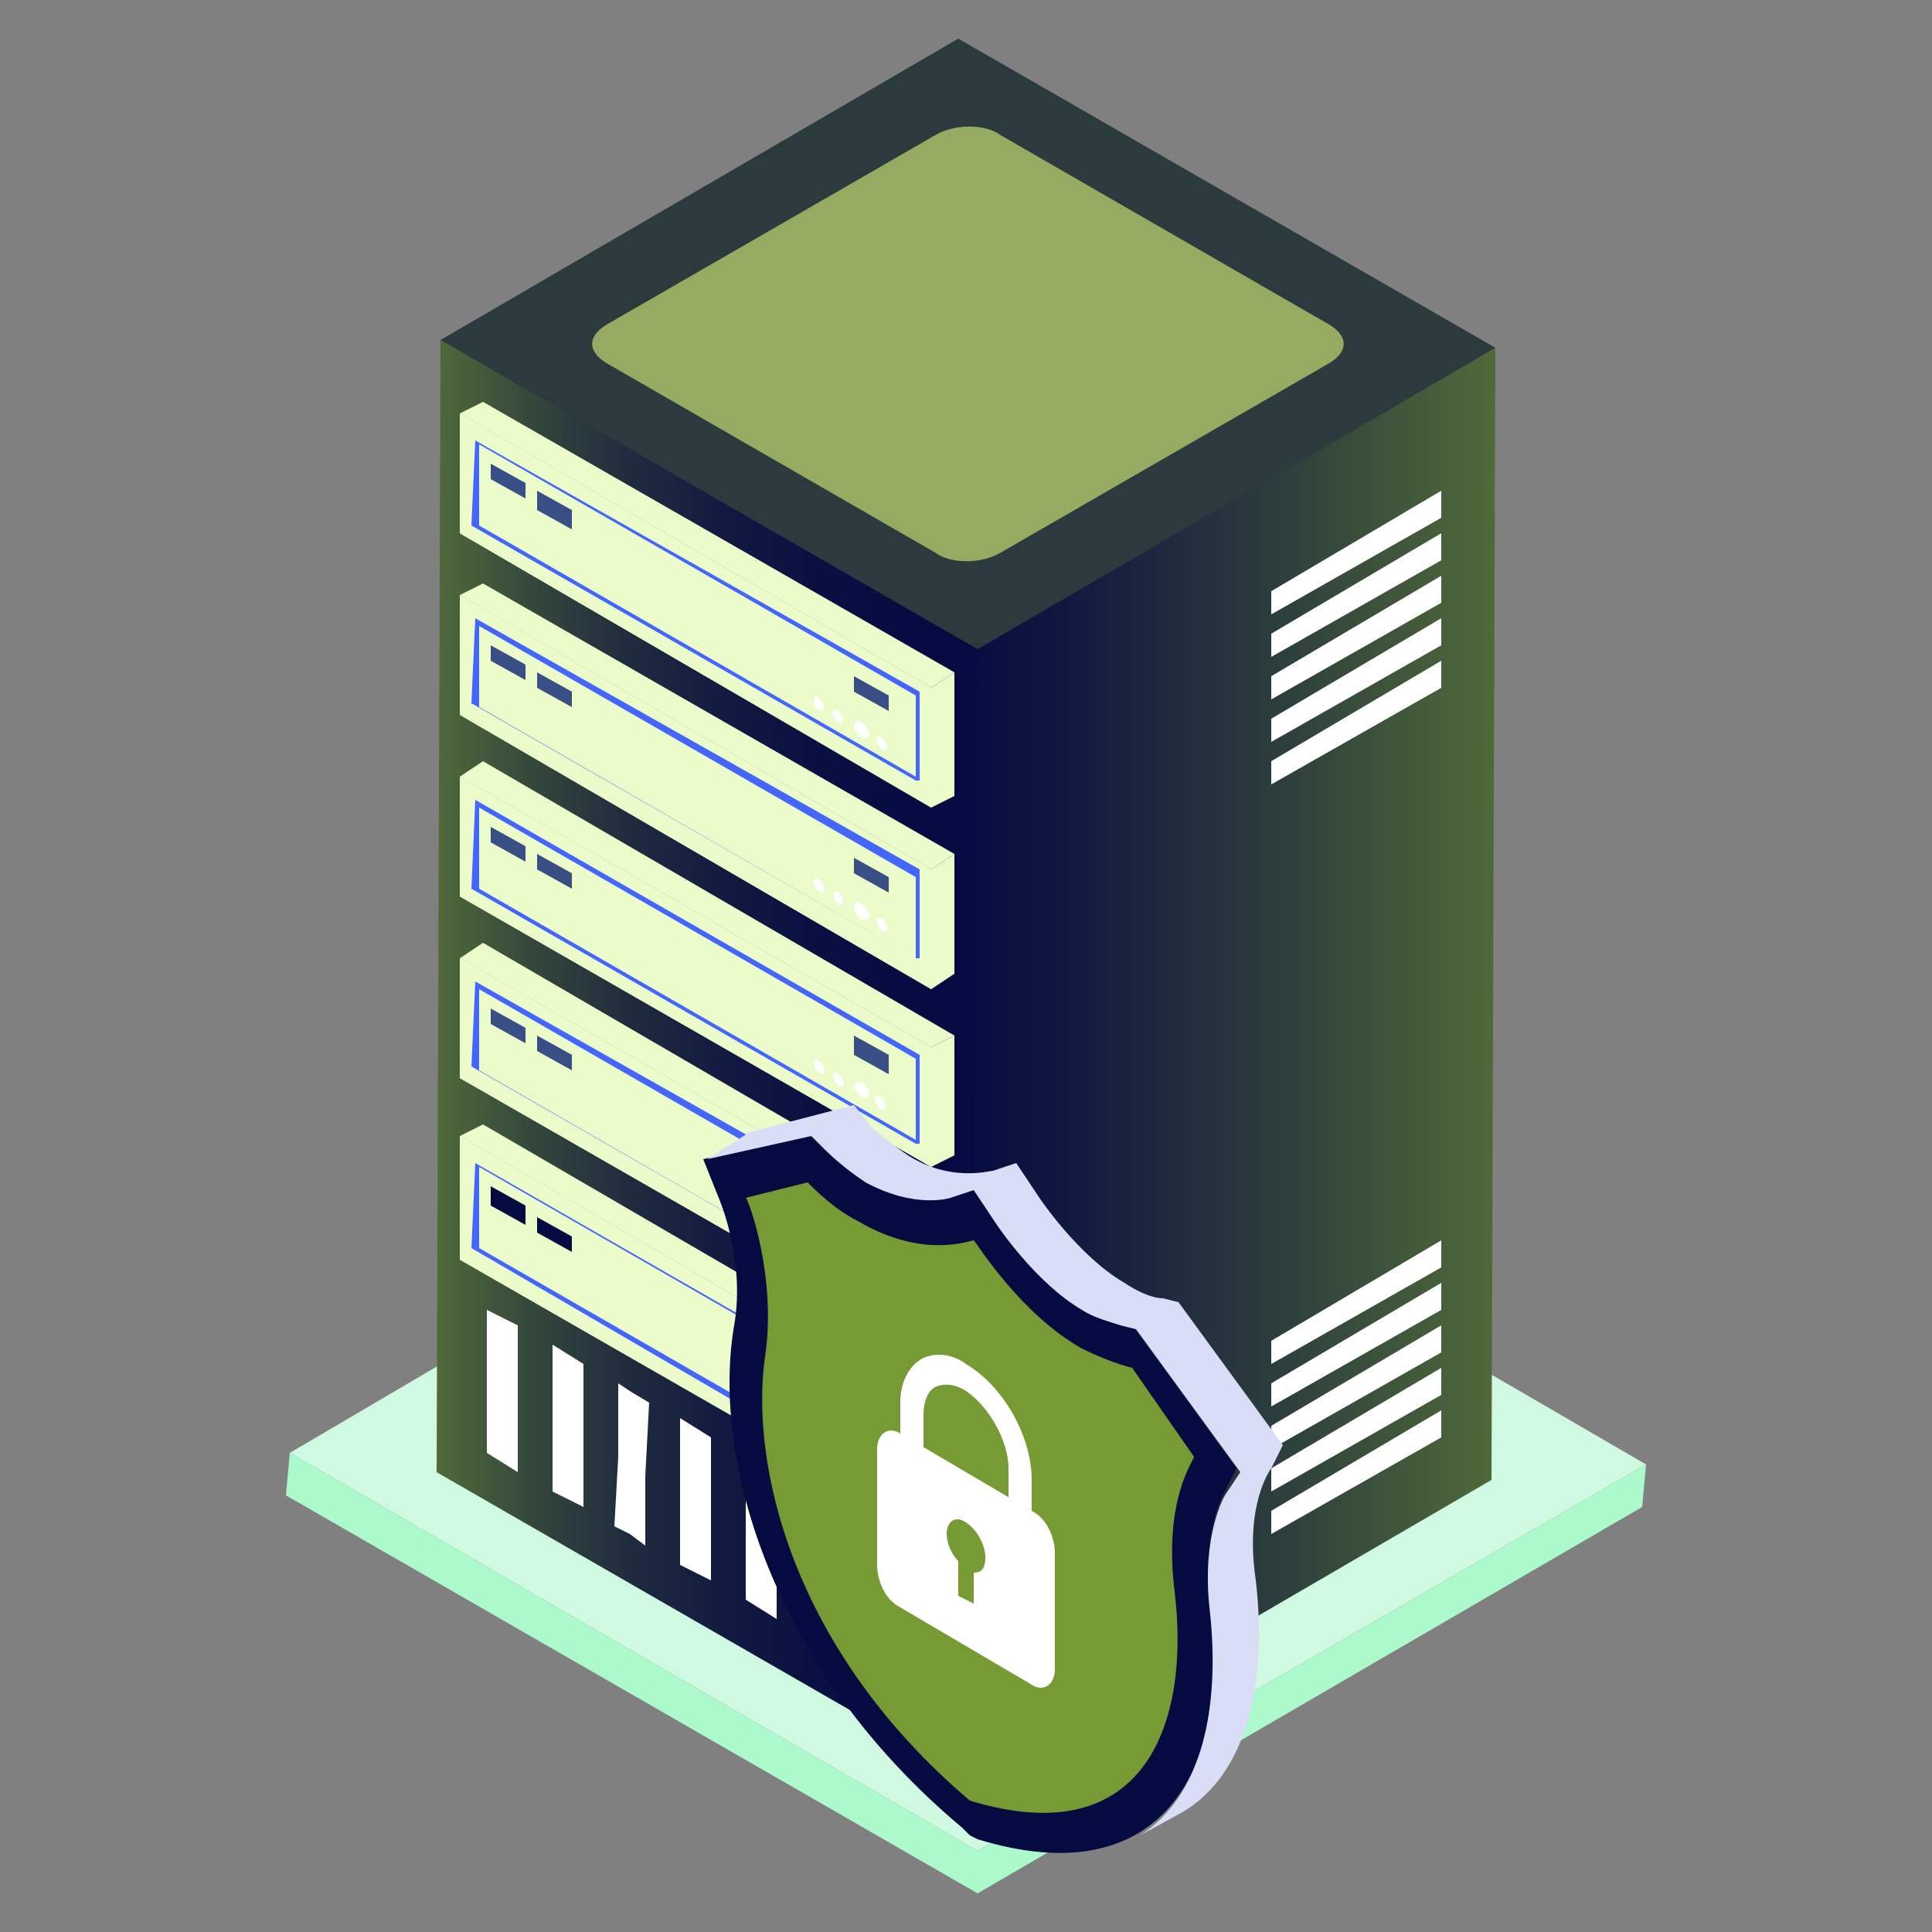 <?xml version="1.0" encoding="utf-8"?>
<!-- Generator: Adobe Illustrator 23.0.5, SVG Export Plug-In . SVG Version: 6.00 Build 0)  -->
<svg version="1.1" id="Layer_1" xmlns="http://www.w3.org/2000/svg" xmlns:xlink="http://www.w3.org/1999/xlink" x="0px" y="0px"
	 viewBox="0 0 50 50" style="enable-background:new 0 0 50 50;" xml:space="preserve">
<rect x="0" y="0" width="50" height="50" fill="#808080" stroke="none"/>
<style type="text/css">
	.st0{fill:#CFF9E0;}
	.st1{fill:#ACF9CB;}
	.st2{fill:url(#SVGID_1_);}
	.st3{fill:#FFFFFF;}
	.st4{fill:url(#SVGID_2_);}
	.st5{fill:#EBFCCA;}
	.st6{fill:#384E85;}
	.st7{fill:#4466FB;}
	.st8{fill:#050B41;}
	.st9{enable-background:new    ;}
	.st10{fill:#D9DDF6;}
	.st11{fill:#769B34;}
	.st12{fill:#2A3A3D;}
	.st13{fill:#97AA61;}
</style>
<g>
	<g>
		<g>
			<g>
				<polygon class="st0" points="7.5,37.6 24.7,27.5 42.6,37.9 25.3,47.9 				"/>
			</g>
			<g>
				<g>
					<polygon class="st1" points="25.3,47.9 42.6,37.9 42.5,39 25.3,49 					"/>
				</g>
				<g>
					<polygon class="st1" points="25.3,47.9 25.3,49 7.4,38.7 7.5,37.6 					"/>
				</g>
			</g>
		</g>
		<g>
			<g>
				<g>
					<g>
						<g>
							<linearGradient id="SVGID_1_" gradientUnits="userSpaceOnUse" x1="24.7" y1="27.549" x2="38.654" y2="27.549">
								<stop  offset="0" style="stop-color:#050B41"/>
								<stop  offset="0.204" style="stop-color:#101840"/>
								<stop  offset="0.584" style="stop-color:#2B3C3D"/>
								<stop  offset="1" style="stop-color:#4F6939"/>
							</linearGradient>
							<polygon class="st2" points="24.7,16.7 38.7,9 38.6,38.3 25.2,46.1 							"/>
						</g>
						<g>
							<g>
								<g>
									<g>
										<polygon class="st3" points="32.9,39.1 32.9,39.7 37.3,37.2 37.3,36.5 										"/>
									</g>
									<g>
										<polygon class="st3" points="32.9,34.7 32.9,35.3 37.3,32.8 37.3,32.1 										"/>
									</g>
									<g>
										<polygon class="st3" points="32.9,35.8 32.9,36.4 37.3,33.9 37.3,33.2 										"/>
									</g>
									<g>
										<polygon class="st3" points="32.9,36.9 32.9,37.5 37.3,35 37.3,34.3 										"/>
									</g>
									<g>
										<polygon class="st3" points="32.9,38 32.9,38.6 37.3,36.1 37.3,35.4 										"/>
									</g>
								</g>
								<g>
									<g>
										<polygon class="st3" points="32.9,19.7 32.9,20.3 37.3,17.8 37.3,17.1 										"/>
									</g>
									<g>
										<polygon class="st3" points="32.9,15.3 32.9,15.9 37.3,13.4 37.3,12.7 										"/>
									</g>
									<g>
										<polygon class="st3" points="32.9,16.4 32.9,17 37.3,14.5 37.3,13.8 										"/>
									</g>
									<g>
										<polygon class="st3" points="32.9,17.5 32.9,18.1 37.3,15.6 37.3,14.9 										"/>
									</g>
									<g>
										<polygon class="st3" points="32.9,18.6 32.9,19.2 37.3,16.7 37.3,16 										"/>
									</g>
								</g>
							</g>
						</g>
						<g>
							<linearGradient id="SVGID_2_" gradientUnits="userSpaceOnUse" x1="11.346" y1="27.432" x2="25.253" y2="27.432">
								<stop  offset="0" style="stop-color:#4F6939"/>
								<stop  offset="4.286255e-03" style="stop-color:#4E6839"/>
								<stop  offset="0.176" style="stop-color:#34473C"/>
								<stop  offset="0.352" style="stop-color:#1F2C3E"/>
								<stop  offset="0.532" style="stop-color:#111A40"/>
								<stop  offset="0.719" style="stop-color:#080F41"/>
								<stop  offset="0.922" style="stop-color:#050B41"/>
							</linearGradient>
							<polygon class="st4" points="25.3,16.7 25.2,46.1 11.3,38.1 11.4,8.8 							"/>
						</g>
					</g>
					<g>
						<g>
							<g>
								<polygon class="st5" points="24.1,17.8 24.7,17.4 24.7,20.6 24.1,20.9 								"/>
							</g>
							<g>
								<polygon class="st5" points="11.9,10.7 12.5,10.4 24.7,17.4 24.1,17.8 								"/>
							</g>
							<g>
								<polygon class="st5" points="24.1,17.8 24.1,20.9 11.9,13.8 11.9,10.7 								"/>
								<polygon class="st5" points="24.1,17.8 24.1,20.9 11.9,13.8 11.9,10.7 								"/>
							</g>
						</g>
						<g>
							<g>
								<polygon class="st6" points="13.6,12.5 13.6,12.9 12.7,12.4 12.7,12 								"/>
							</g>
							<g>
								<polygon class="st6" points="14.8,13.2 14.8,13.7 13.9,13.2 13.9,12.7 								"/>
							</g>
							<g>
								<polygon class="st6" points="23,18 23,18.4 22.1,17.9 22.1,17.5 								"/>
							</g>
							<g>
								
									<ellipse transform="matrix(0.865 -0.502 0.502 0.865 -6.542 14.071)" class="st3" cx="22.8" cy="19.2" rx="0.1" ry="0.2"/>
							</g>
							<g>
								<path class="st3" d="M22.3,18.7c0.1,0.1,0.2,0.2,0.2,0.3s-0.1,0.1-0.2,0.1c-0.1-0.1-0.2-0.2-0.2-0.3
									C22.1,18.7,22.2,18.6,22.3,18.7z"/>
							</g>
							<g>
								
									<ellipse transform="matrix(0.865 -0.502 0.502 0.865 -6.372 13.433)" class="st3" cx="21.7" cy="18.5" rx="0.1" ry="0.2"/>
							</g>
							<g>
								
									<ellipse transform="matrix(0.865 -0.502 0.502 0.865 -6.287 13.114)" class="st3" cx="21.2" cy="18.2" rx="0.1" ry="0.2"/>
							</g>
						</g>
						<path class="st7" d="M12.3,11.4L12.3,11.4l-0.1,2.2l0,0l11.5,6.6l0.1,0l0-2.3l0,0L12.3,11.4z M23.7,20.1l-11.3-6.5l0-2.1
							L23.7,18L23.7,20.1z"/>
					</g>
					<g>
						<g>
							<g>
								<polygon class="st5" points="24.1,22.5 24.7,22.1 24.7,25.2 24.1,25.6 								"/>
							</g>
							<g>
								<polygon class="st5" points="11.9,15.4 12.5,15.1 24.7,22.1 24.1,22.5 								"/>
							</g>
							<g>
								<polygon class="st5" points="24.1,22.5 24.1,25.6 11.9,18.5 11.9,15.4 								"/>
								<polygon class="st5" points="24.1,22.5 24.1,25.6 11.9,18.5 11.9,15.4 								"/>
							</g>
						</g>
						<g>
							<g>
								<polygon class="st6" points="13.6,17.2 13.6,17.6 12.7,17.1 12.7,16.7 								"/>
							</g>
							<g>
								<polygon class="st6" points="14.8,17.9 14.8,18.3 13.9,17.8 13.9,17.4 								"/>
							</g>
							<g>
								<polygon class="st6" points="23,22.7 23,23.1 22.1,22.6 22.1,22.2 								"/>
							</g>
							<g>
								
									<ellipse transform="matrix(0.865 -0.502 0.502 0.865 -8.894 14.705)" class="st3" cx="22.8" cy="23.9" rx="0.1" ry="0.2"/>
							</g>
							<g>
								<path class="st3" d="M22.3,23.4c0.1,0.1,0.2,0.2,0.2,0.3s-0.1,0.1-0.2,0.1c-0.1-0.1-0.2-0.2-0.2-0.3
									C22.1,23.3,22.2,23.3,22.3,23.4z"/>
							</g>
							<g>
								
									<ellipse transform="matrix(0.865 -0.502 0.502 0.865 -8.724 14.067)" class="st3" cx="21.7" cy="23.2" rx="0.1" ry="0.2"/>
							</g>
							<g>
								
									<ellipse transform="matrix(0.865 -0.502 0.502 0.865 -8.639 13.748)" class="st3" cx="21.2" cy="22.9" rx="0.1" ry="0.2"/>
							</g>
						</g>
						<path class="st7" d="M12.3,16L12.3,16l-0.1,2.2l0,0l11.5,6.6l0.1,0l0-2.3l0,0L12.3,16z M23.7,24.8l-11.3-6.5l0-2.1l11.3,6.5
							L23.7,24.8z"/>
					</g>
					<g>
						<g>
							<g>
								<polygon class="st5" points="24.1,27.1 24.7,26.8 24.7,29.9 24.1,30.2 								"/>
							</g>
							<g>
								<polygon class="st5" points="11.9,20.1 12.5,19.7 24.7,26.8 24.1,27.1 								"/>
							</g>
							<g>
								<polygon class="st5" points="24.1,27.1 24.1,30.2 11.9,23.2 11.9,20.1 								"/>
								<polygon class="st5" points="24.1,27.1 24.1,30.2 11.9,23.2 11.9,20.1 								"/>
							</g>
						</g>
						<g>
							<g>
								<polygon class="st6" points="13.6,21.9 13.6,22.3 12.7,21.8 12.7,21.4 								"/>
							</g>
							<g>
								<polygon class="st6" points="14.8,22.6 14.8,23 13.9,22.5 13.9,22.1 								"/>
							</g>
							<g>
								<polygon class="st6" points="23,27.3 23,27.8 22.1,27.3 22.1,26.8 								"/>
							</g>
							<g>
								
									<ellipse transform="matrix(0.865 -0.502 0.502 0.865 -11.246 15.339)" class="st3" cx="22.8" cy="28.5" rx="0.1" ry="0.2"/>
							</g>
							<g>
								<path class="st3" d="M22.3,28c0.1,0.1,0.2,0.2,0.2,0.3s-0.1,0.1-0.2,0.1c-0.1-0.1-0.2-0.2-0.2-0.3C22.1,28,22.2,28,22.3,28z
									"/>
							</g>
							<g>
								
									<ellipse transform="matrix(0.865 -0.502 0.502 0.865 -11.076 14.701)" class="st3" cx="21.7" cy="27.9" rx="0.1" ry="0.2"/>
							</g>
							<g>
								
									<ellipse transform="matrix(0.865 -0.502 0.502 0.865 -10.991 14.381)" class="st3" cx="21.2" cy="27.6" rx="0.1" ry="0.2"/>
							</g>
						</g>
						<path class="st7" d="M12.3,20.7L12.3,20.7L12.2,23l0,0l11.5,6.6l0.1,0l0-2.3l0,0L12.3,20.7z M23.7,29.5l-11.3-6.5l0-2.1
							l11.3,6.5L23.7,29.5z"/>
					</g>
					<g>
						<g>
							<g>
								<polygon class="st5" points="24.1,31.8 24.7,31.5 24.7,34.6 24.1,34.9 								"/>
							</g>
							<g>
								<polygon class="st5" points="11.9,24.8 12.5,24.4 24.7,31.5 24.1,31.8 								"/>
							</g>
							<g>
								<polygon class="st5" points="24.1,31.8 24.1,34.9 11.9,27.9 11.9,24.8 								"/>
								<polygon class="st5" points="24.1,31.8 24.1,34.9 11.9,27.9 11.9,24.8 								"/>
							</g>
						</g>
						<g>
							<g>
								<polygon class="st6" points="13.6,26.6 13.6,27 12.7,26.5 12.7,26.1 								"/>
							</g>
							<g>
								<polygon class="st6" points="14.8,27.3 14.8,27.7 13.9,27.2 13.9,26.8 								"/>
							</g>
							<g>
								<polygon class="st6" points="23,32 23,32.4 22.1,31.9 22.1,31.5 								"/>
							</g>
							<g>
								
									<ellipse transform="matrix(0.865 -0.502 0.502 0.865 -13.598 15.973)" class="st3" cx="22.8" cy="33.2" rx="0.1" ry="0.2"/>
							</g>
							<g>
								<path class="st3" d="M22.3,32.7c0.1,0.1,0.2,0.2,0.2,0.3c0,0.1-0.1,0.1-0.2,0.1c-0.1-0.1-0.2-0.2-0.2-0.3
									C22.1,32.7,22.2,32.7,22.3,32.7z"/>
							</g>
							<g>
								
									<ellipse transform="matrix(0.865 -0.502 0.502 0.865 -13.428 15.335)" class="st3" cx="21.7" cy="32.6" rx="0.1" ry="0.2"/>
							</g>
							<g>
								
									<ellipse transform="matrix(0.865 -0.502 0.502 0.865 -13.343 15.015)" class="st3" cx="21.2" cy="32.3" rx="0.1" ry="0.2"/>
							</g>
						</g>
						<path class="st7" d="M12.3,25.4L12.3,25.4l-0.1,2.2l0,0l11.5,6.6l0.1,0l0-2.3l0,0L12.3,25.4z M23.7,34.2l-11.3-6.5l0-2.1
							l11.3,6.5L23.7,34.2z"/>
					</g>
					<g>
						<g>
							<g>
								<g>
									<polygon class="st5" points="24.1,36.5 24.7,36.2 24.7,39.3 24.1,39.6 									"/>
								</g>
								<g>
									<polygon class="st5" points="11.9,29.4 12.5,29.1 24.7,36.2 24.1,36.5 									"/>
								</g>
								<g>
									<polygon class="st5" points="24.1,36.5 24.1,39.6 11.9,32.6 11.9,29.4 									"/>
									<polygon class="st5" points="24.1,36.5 24.1,39.6 11.9,32.6 11.9,29.4 									"/>
								</g>
							</g>
						</g>
						<g>
							<g>
								<g>
									<polygon class="st8" points="13.6,31.2 13.6,31.7 12.7,31.2 12.7,30.7 									"/>
								</g>
								<g>
									<polygon class="st8" points="14.8,32 14.8,32.4 13.9,31.9 13.9,31.5 									"/>
								</g>
								<g>
									<polygon class="st8" points="23,36.7 23,37.1 22.1,36.6 22.1,36.2 									"/>
								</g>
								<g>
									
										<ellipse transform="matrix(0.865 -0.502 0.502 0.865 -15.95 16.607)" class="st8" cx="22.8" cy="37.9" rx="0.1" ry="0.2"/>
								</g>
								<g>
									<path class="st8" d="M22.3,37.4c0.1,0.1,0.2,0.2,0.2,0.3c0,0.1-0.1,0.1-0.2,0.1c-0.1-0.1-0.2-0.2-0.2-0.3
										C22.1,37.4,22.2,37.3,22.3,37.4z"/>
								</g>
								<g>
									
										<ellipse transform="matrix(0.865 -0.502 0.502 0.865 -15.78 15.968)" class="st8" cx="21.7" cy="37.3" rx="0.1" ry="0.2"/>
								</g>
								<g>
									
										<ellipse transform="matrix(0.865 -0.502 0.502 0.865 -15.695 15.649)" class="st8" cx="21.2" cy="36.9" rx="0.1" ry="0.2"/>
								</g>
							</g>
						</g>
						<path class="st7" d="M12.3,30.1L12.3,30.1l-0.1,2.2l0,0L23.7,39l0.1,0l0-2.3l0,0L12.3,30.1z M23.7,38.8l-11.3-6.5l0-2.1
							l11.3,6.5L23.7,38.8z"/>
					</g>
					<g>
						<g>
							<g>
								<polygon class="st3" points="23.4,40.1 23.4,42 23.4,43.8 22.6,43.3 22.6,41.6 22.6,39.6 								"/>
								<polygon class="st3" points="14.3,34.8 15.1,35.3 15.1,37.2 15.1,39 14.3,38.6 14.3,36.8 								"/>
								<polygon class="st3" points="16.3,36 16.8,36.3 16.7,38.2 16.7,40 16.3,39.7 15.9,39.5 16,37.7 16,35.8 								"/>
								<polygon class="st3" points="19.3,37.7 20.1,38.2 20.1,40.1 20.1,41.9 19.3,41.4 19.3,39.6 								"/>
								<polygon class="st3" points="21.3,38.9 21.7,39.1 21.7,41.1 21.7,42.9 21.3,42.6 20.9,42.4 20.9,40.6 20.9,38.7 								"/>
								<polygon class="st3" points="17.6,36.7 18.4,37.2 18.4,39.1 18.4,40.9 17.6,40.5 17.6,38.7 								"/>
								<polygon class="st3" points="12.6,33.9 13.4,34.3 13.4,36.3 13.4,38.1 12.6,37.6 12.6,35.8 								"/>
							</g>
						</g>
					</g>
				</g>
			</g>
			<g>
				<g>
					<g class="st9">
						<g>
							<g>
								<path class="st8" d="M31.7,38.6c0,0-0.6,1-0.4,2.9c0.6,4.1-1.1,7.6-6,6.1l-0.2-0.1l-0.2-0.2c-4.9-4.1-6.5-9.5-5.9-13
									c0.3-1.7-0.4-3.3-0.4-3.3l-0.4-1l2.7-0.7l0.4,0.4c0.3,0.3,0.7,0.6,1,0.8c1.3,0.7,2.2,0.4,2.2,0.4l0.6-0.2l0.6,0.9
									c0,0,1,1.5,2.2,2.2c0.3,0.2,0.7,0.3,1,0.4l0.4,0.1l2.7,3.7L31.7,38.6z"/>
							</g>
						</g>
						<g>
							<path class="st10" d="M33.2,37.4l-2.7-3.7l-0.4-0.1c-0.3,0-0.7-0.2-1-0.4c-1.2-0.7-2.2-2.2-2.2-2.2l-0.6-0.9l-0.6,0.2l0,0
								c-0.1,0-1.1,0.3-2.2-0.4c-0.3-0.2-0.7-0.5-1-0.8l-0.4-0.5l-2.7,0.7l-1.1,0.7l2.7-0.6l0.4,0.4c0.3,0.3,0.7,0.6,1,0.8
								c1.3,0.7,2.2,0.4,2.2,0.4l0.6-0.2l0.6,0.9c0,0,1,1.5,2.2,2.2c0.3,0.2,0.7,0.3,1,0.4l0.4,0.1l2.7,3.7l-0.4,0.6
								c0,0-0.6,1-0.4,2.9c0.3,2.6-0.2,4.9-1.8,5.9l1.1-0.6c1.7-1,2.2-3.4,1.9-6c-0.3-2,0.4-2.9,0.4-2.9L33.2,37.4z"/>
						</g>
						<g>
							<g>
								<path class="st11" d="M25.2,32.1c0.1,0.1,1.2,1.9,2.8,2.8c0.4,0.2,0.9,0.4,1.3,0.5l1.6,2.3c0,0.1-0.8,1.1-0.5,3.5
									c0.4,3.3-0.7,6.8-5.3,5.4c-4.6-3.9-5.7-8.7-5.3-11.5c0.3-2-0.4-4-0.5-4.1l1.6-0.4c0.5,0.5,0.9,0.8,1.3,1
									C23.9,32.6,25.1,32.1,25.2,32.1z"/>
							</g>
						</g>
					</g>
				</g>
				<g>
					<g>
						<path class="st3" d="M26.7,39.1c0.4,0.2,0.6,0.7,0.6,1.1l0,3c0,0.4-0.3,0.6-0.6,0.4l-3.4-2c-0.4-0.2-0.6-0.7-0.6-1.1l0-3
							c0-0.4,0.3-0.6,0.6-0.4L26.7,39.1z M25.2,40.7c0.2,0,0.3-0.1,0.3-0.4c0-0.3-0.2-0.7-0.5-0.9c-0.3-0.2-0.5,0-0.5,0.3
							c0,0.2,0.1,0.5,0.3,0.7l0,0.9l0.4,0.2L25.2,40.7"/>
					</g>
					<g>
						<path class="st3" d="M25,35.3C25,35.3,25,35.3,25,35.3c1,0.6,1.7,1.9,1.7,3l0,0.8l-0.6-0.3l0-0.8c0-0.7-0.5-1.6-1.1-2
							c0,0,0,0,0,0c-0.3-0.2-0.6-0.2-0.8-0.1c-0.2,0.1-0.3,0.4-0.3,0.7l0,0.9l-0.6-0.3l0-0.9c0-0.5,0.2-0.9,0.5-1.1
							C24.1,35,24.6,35,25,35.3z"/>
					</g>
				</g>
			</g>
		</g>
	</g>
	<g>
		<g>
			<polygon class="st12" points="11.4,8.8 24.8,1 38.7,9 25.3,16.8 			"/>
		</g>
	</g>
	<g>
		<path class="st13" d="M34.4,8.4c0.5,0.3,0.5,0.7,0,1l-8.5,4.9c-0.5,0.3-1.3,0.3-1.7,0l-8.5-4.9c-0.5-0.3-0.5-0.7,0-1l8.5-4.9
			c0.5-0.3,1.3-0.3,1.7,0L34.4,8.4z"/>
	</g>
</g>
</svg>
